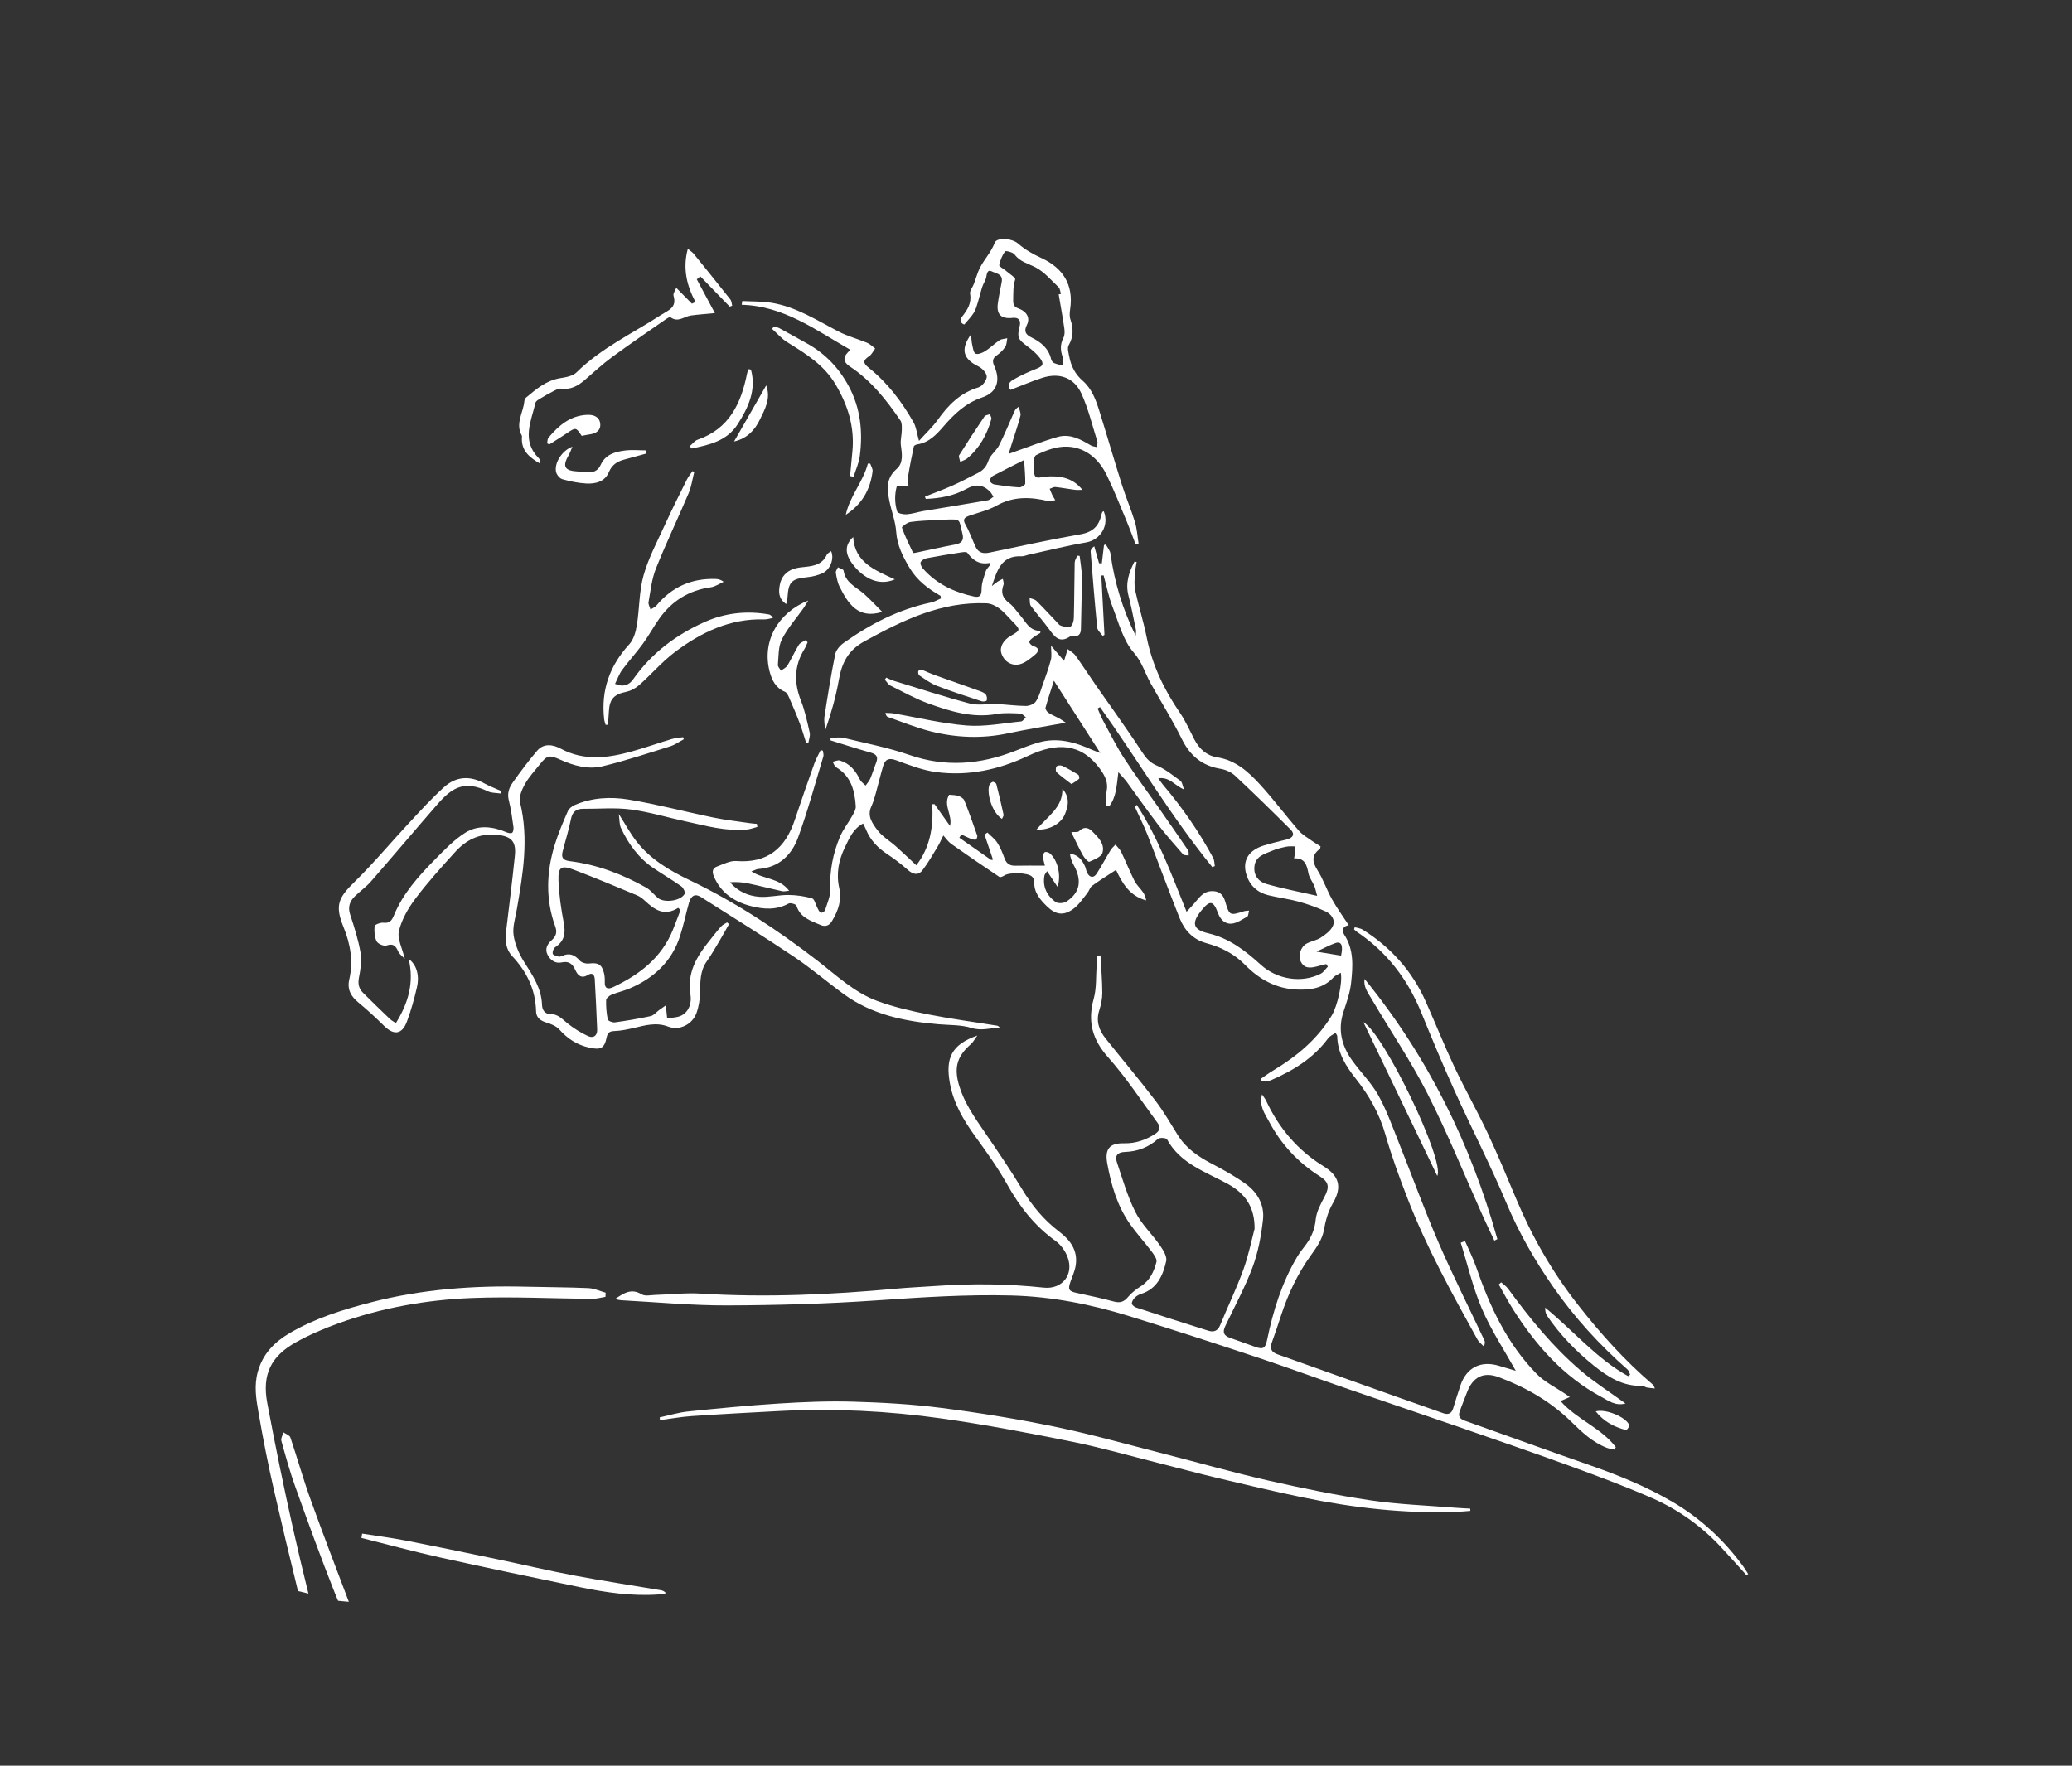 <?xml version="1.0" encoding="UTF-8"?> <svg xmlns="http://www.w3.org/2000/svg" id="Layer_1" data-name="Layer 1" version="1.1" viewBox="0 0 632.42 538.97"><rect x="0" y="0" width="632.42" height="538.97" fill="#333333" stroke="none"/><defs><style> .cls-1 { fill: #fff; stroke-width: 0px; } </style></defs><g id="QaH80b"><g><path class="cls-1" d="M106.47,488.95c-3.96-10.38-7.9-20.77-11.68-31.22-2.26-6.25-4.04-12.67-6.17-18.96-.23-.67-1.38-1.03-2.1-1.54-.24.86-.85,1.82-.65,2.56,1.31,4.72,2.6,9.45,4.26,14.05,3.9,10.87,7.82,21.75,12.09,32.48.31.77.62,1.53.95,2.29.07.02.13.03.2.05,1.03.09,2.07.19,3.1.29Z"></path><path class="cls-1" d="M83.69,455.19c2.35,10.18,4.75,20.34,7.26,30.48,1.06.26,2.13.51,3.19.77-1.63-6.59-3.22-13.2-4.7-19.82-2.85-12.74-5.47-25.53-7.87-38.36-1.62-8.65,1.09-14.27,8.77-18.54,4.12-2.29,8.52-4.18,12.96-5.78,13.17-4.74,26.89-7.18,40.81-7.72,12.2-.48,24.45.17,36.67.25,1.34,0,2.68-.39,4.02-.6.02-.43.03-.85.05-1.28-1.76-.48-3.5-1.31-5.28-1.39-6.32-.28-12.64-.27-18.96-.43-15.96-.4-31.77.74-47.29,4.75-8.62,2.23-17.12,4.85-24.85,9.38-4.6,2.7-8.2,6.23-9.76,11.74-1.23,4.34-.52,8.45.19,12.58,1.39,8.03,2.96,16.03,4.79,23.97Z"></path><path class="cls-1" d="M462.7,418.52c-3.64-6.53-7.59-12.49-10.36-18.95-2.78-6.48-4.37-13.47-6.49-20.24.44-.16.87-.32,1.31-.49,1.13,2.62,2.44,5.17,3.37,7.86,4.15,12.04,9.45,23.47,18.49,32.68,2.5,2.54,5.92,4.18,8.93,6.23.31.21.62.43,1.19.83-1,.43-1.72.75-2.84,1.23,5,5.66,12.44,8.2,16.88,14.08-.13.25-.27.5-.4.75-.79-.18-1.61-.28-2.36-.56-4.3-1.66-7.59-4.77-10.78-7.9-6.35-6.24-13.88-10.54-22.11-13.64-4.78-1.8-8.03-.08-9.81,4.72-.72,1.94-1.54,3.84-2.21,5.8-.51,1.46.12,2.23,1.61,2.76,12.76,4.51,25.47,9.17,38.25,13.62,8.71,3.04,17.21,6.51,25.19,11.19,8.55,5.02,15.64,11.64,21.48,19.61.56.76,1.03,1.58,1.54,2.37-.18.12-.35.23-.53.35-2.58-2.85-5.13-5.72-7.75-8.54-6.01-6.47-13.13-11.53-21.17-15.04-8.18-3.57-16.56-6.69-24.95-9.75-11.23-4.09-22.53-7.97-33.82-11.88-11.3-3.91-22.63-7.73-33.94-11.63-9.42-3.25-18.79-6.69-28.25-9.83-12.78-4.25-25.58-8.41-38.45-12.39-11.72-3.62-23.7-5.99-36.01-6.31-13.75-.36-27.43.55-41.14,1.5-15.18,1.05-30.42,1.48-45.64,1.53-10.8.04-21.6-1.01-32.4-1.58-.47-.03-.94-.18-1.81-.35,2.75-1.89,5-3.36,8.15-1.44,1.04.63,2.75.21,4.15.17,4.63-.13,9.29-.69,13.9-.4,19.99,1.24,39.9.31,59.81-1.53,3.89-.36,7.8-.51,11.7-.79,11.06-.79,22.1-.7,33.13.49,5.66.61,9.34-4,7.26-9.4-.7-1.83-2.05-3.72-3.63-4.85-6.37-4.56-10.97-10.46-14.77-17.25-2.83-5.05-6.24-9.81-9.64-14.51-3.66-5.05-6.79-10.29-7.88-16.52-1.28-7.38.35-11.62,8.41-14.42-.89,1.21-1.32,2.05-1.98,2.63-4.28,3.75-5.21,7.23-3.56,12.71,1.57,5.2,4.61,9.53,7.62,13.93,3.97,5.82,7.98,11.64,11.61,17.68,3.01,5,6.61,9.35,11.24,12.86,3.45,2.62,5.81,5.8,5.09,10.37-.26,1.69-1.01,3.32-1.59,4.95-.84,2.39-.5,2.93,1.87,3.43,3.82.81,7.64,1.64,11.42,2.65,1.89.5,3.09.05,4.32-1.45,1.07-1.3,2.5-2.36,3.93-3.28,2.74-1.75,3.95-4.49,4.7-7.37.23-.89-.78-2.26-1.49-3.21-2.14-2.84-4.57-5.48-6.61-8.39-3.9-5.56-5.74-11.96-6.93-18.54-.78-4.35.74-6.17,5.11-6.08,3.56.07,6.61-.98,9.55-2.88,1.56-1.01,1.57-2.17.72-3.33-4.95-6.76-9.58-13.83-15.13-20.07-4.84-5.45-6.28-10.92-4.37-17.85.91-3.29.64-6.91.9-10.38.07-.93.11-1.86.17-2.8.33,0,.67-.02,1-.03.2,3.8.53,7.6.55,11.41,0,1.8-.39,3.66-.94,5.39-1.05,3.31-.04,6.06,1.97,8.58,5.03,6.3,10.23,12.47,15.12,18.87,2.56,3.35,4.68,7.05,6.92,10.63,2.52,4.03,6.24,6.55,10.36,8.7,3.59,1.87,7.17,3.86,10.44,6.23,3.54,2.57,5.66,6.43,5.18,10.79-.54,4.91-1.46,9.91-3.17,14.52-2.3,6.18-5.5,12.03-8.34,18-.9,1.89-.51,2.93,1.46,3.62,2.58.91,5.15,1.85,7.73,2.76,2.35.83,3.04.41,3.56-2.09,1.84-8.92,4.51-17.54,9.2-25.43.76-1.28,1.72-2.44,2.61-3.64,1.72-2.31,2.75-4.74,3.04-7.74.23-2.36,1.5-4.69,2.65-6.86,1.56-2.95,1.46-4.51-1.36-6.3-6.7-4.23-11.91-9.85-15.57-16.8-1.19-2.26-3.07-4.57-2.1-8.23.63.99,1.01,1.44,1.25,1.96,3.9,8.35,9.65,15.14,17.49,19.96,4.56,2.8,5.89,6.12,2.91,11.24-1.52,2.61-2.27,5.36-2.8,8.39-.47,2.69-2.29,5.29-3.96,7.6-4.09,5.66-6.97,11.86-9.13,18.45-.9,2.75-1.81,5.5-2.8,8.22-.66,1.81-.02,2.89,1.67,3.5,3.91,1.4,7.83,2.79,11.74,4.18,8.53,3.04,17.06,6.09,25.59,9.12,4.46,1.59,8.91,3.17,13.38,4.72,1.37.48,2.46.17,2.95-1.38.74-2.37,1.45-4.75,2.25-7.1,1.86-5.5,6.26-7.71,11.83-5.99,1.64.51,3.3.99,5.12,1.53ZM382.93,375.08c.06-6.44-2.69-10.68-8.18-13.69-6.79-3.72-14.48-6.15-18.56-13.62-.24-.44-2.22-.59-2.72-.14-2.93,2.63-6.33,3.89-10.17,4.01-2.1.07-3.08,1.09-2.44,3,1.74,5.18,3.25,10.5,5.69,15.35,1.86,3.71,5.09,6.71,7.5,10.18.97,1.4,2.21,3.37,1.9,4.77-.97,4.35-2.74,8.45-7.61,10.01-.7.22-1.41.61-1.93,1.12-.48.47-.95,1.2-.95,1.82,0,.42.75,1.05,1.29,1.23,7.34,2.41,14.68,4.78,22.05,7.08,1.55.48,2.85.18,3.6-1.65,2.32-5.68,5.01-11.22,7.1-16.98,1.63-4.5,2.56-9.25,3.43-12.48Z"></path><path class="cls-1" d="M369.98,264.62c-12.57-15.42-22.68-32.62-34.23-48.78-.25.14-.49.29-.74.43.58,1.29,1.08,2.62,1.75,3.85,2.09,3.86,4.05,7.81,6.44,11.48,3.34,5.14,7.02,10.05,10.54,15.08,2.99,4.28,5.97,8.57,8.9,12.89.26.38.13,1.04.17,1.57-.58-.11-1.4,0-1.71-.35-2.62-2.99-5.26-5.98-7.68-9.13-3.27-4.26-6.33-8.68-9.51-13-.62-.84-1.37-1.59-2.56-2.96-.53,4.07-.59,7.63-2.83,10.45-.27-.01-.54-.02-.8-.03,0-1.54-.24-3.13.05-4.6.55-2.74-.54-4.78-2.07-6.88-5.73-7.83-13.11-8.1-21.97-3.89-8.91,4.22-18.12,6.18-27.81,4.95-4.22-.54-8.36-2.15-12.4-3.63-2.22-.82-3.36-.28-3.96,1.74-.83,2.78-1.49,5.62-2.27,8.41-.38,1.35-.77,2.73-1.36,4-1.34,2.89.38,5.16,1.82,7.11,1.47,1.99,3.81,3.33,5.7,5.02,1.98,1.77,3.9,3.61,6.23,5.78,4.09-5.24,5.33-11.65,4.83-18.64.24,0,.48-.02.72-.03,1.58,2.22,3.15,4.43,4.73,6.65.87-3.31-2.21-6.32-.25-9.52,1,.11,1.97.07,2.83.37.68.24,1.53.75,1.78,1.36,1.42,3.54,2.7,7.14,3.95,10.74.12.34-.2,1.18-.42,1.23-.51.1-1.11-.08-1.62-.28-.96-.38-1.88-.86-2.82-1.3-.2.34-.4.67-.6,1.01,3.24,2.26,6.47,4.52,9.71,6.79.19-.03.37-.06.56-.09l-2.58-7.65c.29-.21.59-.42.88-.63,1.01,1.01,2.22,1.89,2.99,3.07.94,1.44,1.61,3.08,2.19,4.71.59,1.66,1.59,2.38,3.35,2.34,2.88-.07,5.75-.02,9.02-.02-.2-.84-.5-1.71-.58-2.6-.04-.5.16-1.25.52-1.49.3-.21,1.12,0,1.49.29,2.35,1.87,3.66,6.66,2.42,10.28-1.18-1.78-2.11-3.17-3.19-4.79-.31.51-.73.91-.81,1.38-.59,3.39.75,6.1,3.4,8.02.72.52,2.47.41,3.29-.11,4.23-2.73,4.86-6.49,2.22-11.22-.57-1.02-.96-2.15-1.13-3.42,2.5.31,3.73,1.92,4.62,3.89.27.6.33,1.3.62,1.89.8,1.61,2.03,1.75,2.99.24,1.46-2.3,2.74-4.72,4.16-7.05.39-.65,1-1.16,1.51-1.74.6.74,1.36,1.41,1.76,2.25,1.4,2.9,2.58,5.91,4.03,8.79.62,1.24,1.73,2.23,2.54,3.38.52.74.9,1.59,1.05,2.61-5.13-1.33-7.4-5.46-9.2-9.3-2.6,1.7-5.01,3.18-7.29,4.84-.68.49-.91,1.55-1.48,2.25-1.34,1.64-2.54,3.52-4.2,4.75-3.09,2.3-5.49,1.84-8.18-.79-2.14-2.09-3.98-4.25-3.8-7.51.03-.5-.33-1.14-.71-1.51-1.26-1.23-6.9-1.36-8.44-.33-.43.28-1.21.64-1.49.45-4.94-3.3-9.85-6.65-14.7-10.08-.94-.67-1.62-1.71-2.42-2.58-.61,1.2-1.15,2.45-1.85,3.59-1.45,2.38-2.83,4.82-4.52,7.01-1.34,1.74-2.92,1.27-4.5-.12-1.95-1.72-4.04-3.33-6.21-4.76-2.93-1.93-5.25-4.31-6.56-7.61-.21-.52-.49-1.01-.85-1.76-3.08,1.62-4.22,4.53-5.53,7.21-1.94,3.96-2.75,8.1-1.74,12.55.82,3.61-.36,6.91-2.22,9.99-.85,1.41-1.98,1.88-3.58,1.19-2.97-1.28-6.13-2.21-7.27-5.85-.14-.46-1.84-.97-2.39-.67-3.72,2.04-7.57,1.78-11.42.8-5.11-1.3-9.22-3.96-11.39-9.06-.61-1.44-.46-2.52.98-3.05,1.92-.71,3.98-1.8,5.89-1.66,9.53.73,14.96-3.96,17.82-12.56,1.91-5.76,3.92-11.48,5.96-17.19.51-1.42,1.27-2.74,1.92-4.11.23.06.46.11.69.17.06.59.3,1.25.14,1.78-2.5,8.25-4.74,16.59-7.69,24.68-1.97,5.39-5.86,9.24-12.15,9.66-.53.03-1.03.35-2.12.74,3.79,2.44,8.54,1.94,11.52,5.9-.96.08-1.56.27-2.09.15-3.49-.77-6.96-1.67-10.46-2.4-1.78-.37-3.61-.48-5.5-.34,2.43,2.84,5.58,4.19,8.96,4.44,2.92.21,5.9-.58,8.86-.56,2.43.02,4.92.37,7.24,1.04.76.22,1.07,1.92,1.62,2.92.29.53.55,1.19,1.01,1.46.24.14,1.2-.37,1.32-.75.65-2.1,1.67-4.27,1.59-6.38-.21-5.6.81-10.91,2.94-15.99.95-2.27,2.55-4.26,3.76-6.42.51-.91,1.15-1.98,1.09-2.94-.3-4.78-1.42-9.21-5.99-11.92-.51-.3-.73-1.11-1.08-1.68.74-.14,1.57-.57,2.21-.38,3.01.87,4.8,3.09,6.13,5.82.35.72,1.14,1.22,1.73,1.82.48-.69,1.09-1.32,1.41-2.08.68-1.6,1.17-3.28,1.81-4.89.67-1.71.18-2.57-1.63-3.08-4.13-1.15-8.2-2.48-12.29-3.74,0-.26,0-.52,0-.78,1.36,0,2.78-.27,4.06.04,6.7,1.62,13.52,2.94,20.02,5.19,10.98,3.81,21.56,2.93,32.14-1.19,2.4-.93,4.8-1.91,7.27-2.61,5.76-1.64,11.15-.12,16.4,2.25.64.29,1.31.51,2.44.94-4.91-7.66-9.51-14.81-14.15-22.05-.93,2.93-1.83,5.55-2.56,8.22-.11.42.4,1.24.85,1.54,1.03.68,2.21,1.13,3.3,1.73.7.38,1.33.87,2.03,1.32-6.11,1.11-11.92,2.03-17.66,3.25-7.9,1.68-15.74,1.35-23.48-.58-4.48-1.12-8.79-2.9-13.17-4.41-.33-.12-.58-.48-.74-1.25.82.05,1.66.02,2.47.16,7.45,1.27,14.84,3.1,22.34,3.69,5.47.43,11.07-.7,16.6-1.24.52-.05.98-.83,1.46-1.27-.56-.4-1.11-1.12-1.69-1.14-2.41-.09-4.88-.28-7.23.14-7.3,1.31-14.07-.78-20.72-3.17-4.03-1.45-7.83-3.57-11.68-5.49-.7-.35-1.16-1.2-1.73-1.82l.43-.63c.74.32,1.45.72,2.21.95,7.75,2.37,15.46,4.89,23.3,6.96,2.57.68,5.46.05,8.2.17,2.98.13,5.95.56,8.93.58,1.04,0,2.48-.57,3.02-1.37.96-1.4,1.41-3.16,1.99-4.8.93-2.63,1.9-5.25,2.61-7.94.31-1.18.05-2.51.05-4.3,1.45,1.7,2.57,3.02,3.96,4.65.41-1.31.69-2.19,1.13-3.6.95.76,1.82,1.2,2.33,1.91,2.17,3.04,4.21,6.17,6.33,9.24,1.73,2.51,3.53,4.97,5.27,7.48,2.97,4.28,6,8.53,8.84,12.91,1.16,1.79,2.33,3.13,4.44,4.02,2.6,1.09,4.89,2.97,7.2,4.66.52.38.6,1.38,1.09,2.63-2.92-1.24-4.38-3.91-7.86-3.42.64.89,1,1.46,1.43,1.97,5.87,6.93,11.03,14.35,15.33,22.35.38.71.34,1.65.5,2.48-.27.11-.55.22-.82.33Z"></path><path class="cls-1" d="M287.07,181.88c-3.8-2.16-7.19-4.73-9.46-8.56-2.04-3.44-3.8-6.86-4.08-11.04-.21-3.13-1.43-6.19-2.06-9.31-.71-3.55-1.12-6.94,2.19-9.81,2.14-1.85,1.66-4.66,1.3-7.29-.2-1.47.27-3.03.29-4.55.01-.99.09-2.2-.41-2.94-4.27-6.27-8.96-12.21-15.37-16.46-2.46-1.63-2.13-3.19.1-5.13-10.71-6.12-20.41-13.42-33.18-13.75.06-.38.12-.76.17-1.15,2.95.16,5.94.07,8.84.53,7.56,1.2,13.9,5.34,20.53,8.78,2.77,1.44,5.86,2.24,8.76,3.45.89.37,1.62,1.14,2.43,1.73-.6.8-1.04,1.83-1.83,2.35-1.85,1.24-2.01,2.03-.12,3.54,5.74,4.59,10.07,10.34,13.67,16.66.81,1.42.97,3.2,1.66,5.65,2.21-2.46,4.2-4.3,5.74-6.46,3.21-4.51,6.89-8.22,12.42-9.87,1.13-.34,2.5-2.12,2.52-3.26.02-1.05-1.39-2.59-2.55-3.15-4.65-2.25-5.57-5.16-2.25-9.78.14,1.33.14,2.23.34,3.09.24,1,.4,2.51,1.04,2.8.73.33,2.09-.23,2.95-.77,1.53-.97,2.84-2.3,4.35-3.31.65-.43,1.59-.43,2.39-.63-.19.9-.16,1.94-.63,2.65-.67,1.01-1.62,1.93-2.63,2.62-1.37.93-1.27,1.96-.71,3.23,1.97,4.43.86,8.05-3.71,9.59-5.02,1.69-8.51,5.03-11.79,8.83-2.19,2.53-4.45,4.96-8.03,5.49-.38.06-.97.34-1.02.61-.64,3.01-1.26,6.03-1.74,9.06-.16,1.03.07,2.12.12,3.18h-3.6c-.63,2.26-.71,5.02.14,7.67.18.55,1.93.89,2.92.82,1.71-.13,3.39-.71,5.1-1,6.54-1.1,13.09-2.14,19.62-3.27.63-.11,1.17-.72,1.75-1.1-.39-.57-.7-1.22-1.18-1.68-2.18-2.08-4.36-2.23-7.14-.68-3.77,2.1-8.04,2.86-12.35,3.03-.08-.23-.17-.46-.25-.7,2.78-1.11,5.59-2.13,8.32-3.34,2.66-1.18,5.23-2.55,7.83-3.87,1.59-.81,2.61-1.92,3.23-3.8.56-1.7,2.38-2.95,3.23-4.61,1.69-3.32,3.08-6.78,4.6-10.19.23-.51.46-1.02,1.39-1.62.2.92.75,1.93.54,2.74-.79,3.02-1.83,5.98-2.77,8.96-.23.73-.45,1.46-.83,2.69,1.07-.39,1.58-.57,2.09-.75,4.29-1.5,8.53-3.19,12.9-4.43,3.72-1.06,6.97.73,10.09,2.58.5.3,1.15.35,1.73.51.11-.54.44-1.15.29-1.61-1.53-4.9-2.74-9.95-4.83-14.6-2.26-5.01-6.79-6.59-12.01-4.91-3.23,1.04-6.35,2.39-9.68,3.67-1.24-1.32-.28-2.47.82-3.1,2.21-1.27,4.55-2.36,6.92-3.28,2.17-.85,2.62-1.51,1.2-3.38-1.03-1.36-2.41-2.51-3.8-3.54-2.89-2.14-3.2-2.76-2.35-6.16.45-1.8-.34-2.72-2.15-2.52-3.51.39-4.99-1.03-4.51-4.48.3-2.18.78-4.34,1.18-6.52.45-2.45-1.84-2.57-3.1-3.22-1.21-.62-1.44.65-1.62,1.75-.17,1.02-.88,1.95-1.21,2.96-.5,1.53-.84,3.1-1.32,4.64-.35,1.14-.66,2.34-1.28,3.33-.75,1.22-1.81,2.25-2.9,3.57-1-.36-1.64-1.16-.66-2.41,1.63-2.07,2.94-4.09,2.43-6.98-.16-.9.77-1.97,1.15-2.98.46-1.22.82-2.48,1.29-3.69,1.23-3.23,3.87-5.61,5.11-8.94.6-1.62,5.24-1.36,7.1.29,2.2,1.94,4.64,3.26,7.28,4.49,6.44,3.02,9.69,8.07,8.63,15.43-.15,1.05-.27,2.24.06,3.21.93,2.75.99,5.26-.52,7.91-.5.88-.02,2.39.2,3.58.53,2.8,1.81,5.29,4,7.19,2.93,2.55,4.13,5.99,5.22,9.48,2.33,7.45,4.49,14.94,6.84,22.38,1.2,3.8,2.79,7.48,3.95,11.29.65,2.13.77,4.41,1.12,6.62-.3.07-.61.15-.91.22-.83-2.17-1.61-4.36-2.51-6.51-2.05-4.89-3.98-9.85-6.3-14.62-2.39-4.92-6.42-8.41-11.94-8.68-3.2-.15-6.69,1.11-9.61,2.59-.94.48-.84,3.76-.56,5.66.28,1.91,2.08.99,3.33.9,4.25-.32,8.26.13,11.36,4.04-.78,0-1.56.08-2.33-.02-1.97-.25-3.92-.64-5.89-.84-.56-.06-1.18.35-1.77.54.26.63.49,1.27.79,1.88.27.55.61,1.05.91,1.58-.66.12-1.37.47-1.96.33-5.48-1.35-10.77-1.57-15.97,1.35-2.5,1.4-5.42,2.08-8.17,3.03-1.47.51-2.34.98-1.27,2.82,1.23,2.12,2.02,4.5,3.07,6.74.84,1.8,2.33,2.13,4.16,1.75,9.28-1.92,18.53-3.98,27.87-5.6,3.82-.66,5.66-2.62,6.4-6.12.05-.24.14-.48.27-.69.07-.12.26-.16.4-.23,1.76,4.33-1,8.78-5.4,9.53-5.89,1-11.7,2.48-17.55,3.75-.73.16-1.47.52-2.19.48-6.21-.31-7.46,4.51-9.01,9.09.6-.47,1.18-.97,1.81-1.39.48-.32,1.03-.54,1.54-.81.08.61.39,1.31.2,1.82-.89,2.37-.28,4.06,1.77,5.59,1.3.97,2.21,2.46,3.31,3.7,1.74,1.97,2.76,4.78,6.21,4.77-.02.21-.05.43-.07.64-.71.44-1.46.84-2.12,1.34-.49.38-1.19.89-1.22,1.37-.02.42.69,1.13,1.21,1.28,2.02.59,1.68,1.7.52,2.65-1.42,1.16-2.97,2.5-4.66,2.91-2.64.64-4.89-1.03-5.61-3.41-.56-1.86.59-3.97,2.88-5.27,3.02-1.73,3.04-1.82.58-4.34-1.34-1.37-2.57-2.88-4.09-4.02-1.09-.81-2.54-1.52-3.86-1.57-13.8-.59-25.56,5.17-37.27,11.59-5.05,2.77-6.91,6.57-7.82,11.74-.92,5.21-2.38,10.32-4.19,15.53-.08-1.46-.42-2.95-.2-4.36.97-6.33,1.99-12.65,3.26-18.93.26-1.3,1.45-2.68,2.6-3.49,8.13-5.76,16.85-10.29,26.71-12.34,1.04-.22,1.99-.82,2.98-1.24-.05-.27-.09-.54-.14-.8ZM323.12,89.86c.24-.05.47-.09.71-.14-.23-.7-.26-1.6-.73-2.05-2.26-2.15-4.37-4.68-7.05-6.07-2.24-1.17-4.7-1.65-6.36-3.9-.53-.71-2.73-1.24-2.93-.96-.88,1.21-1.48,2.72-1.78,4.21-.08.39,1.28,1.05,1.95,1.63,1.05.91,3.1,2.2,2.93,2.72-.69,2.09-.55,4.05-.61,6.16-.06,1.81.38,2.24,1.8,2.78,2.4.91,3.41,2.89,2.4,4.89-1.01,1.99-.45,2.98,1.43,3.91,2.82,1.39,5.2,3.29,5.95,6.62.1.44.49.98.88,1.15.82.37,1.74.54,2.62.78.04-.83.33-1.75.06-2.47-.75-2.07-.87-3.97.19-6,.41-.79.41-1.9.28-2.83-.5-3.49-1.14-6.96-1.73-10.44ZM302.08,172.63c-.02-.26-.03-.52-.05-.79-3.17.61-5.14-.88-6.79-3.12-.26-.35-1.38-.18-2.08-.07-3.43.53-6.86,1.08-10.27,1.74-.71.14-1.59.63-1.88,1.22-.22.43.23,1.42.66,1.91,4.16,4.73,9.57,7.27,15.62,8.57,1.94.42,2.31-.51,2.32-2.38,0-1.77.71-3.57,1.25-5.31.2-.66.8-1.19,1.21-1.78ZM285.79,158.76s0-.02,0-.03c-2.64.18-5.31.22-7.92.61-.97.15-2.68,1.45-2.59,1.7.95,2.64,2.18,5.17,3.4,7.7.06.13.75,0,1.12-.08,3.87-.81,7.73-1.7,11.63-2.42,2.08-.38,2.88-1.28,2.31-3.41-1.18-4.4-.11-4.41-5.47-4.2-.83.03-1.66.08-2.48.11ZM312.58,140.42c-3.53,1.78-6.56,3.26-9.52,4.84-.47.25-.99,1.04-.93,1.5.06.44.82,1.03,1.34,1.11,2.53.4,5.08.75,7.63.9.61.04,1.82-.73,1.83-1.15.05-2.26-.19-4.52-.35-7.2Z"></path><path class="cls-1" d="M231.19,252.41c-1.07.28-2.12.7-3.2.8-6.42.63-12.55-1.14-18.72-2.48-5.6-1.21-11.13-2.9-16.79-3.64-4.76-.62-9.66-.17-14.49-.2-2.13-.01-3.28.9-3.72,3.14-.66,3.34-1.71,6.59-2.54,9.89-.45,1.76,0,2.67,2.12,2.94,8.36,1.04,16.11,3.97,23.41,8.1,1.34.76,2.33,2.12,3.53,3.13,1.93,1.62,7,.94,8.18-1.24.25-.47-.38-1.85-.99-2.28-2.77-1.96-5.71-3.69-8.53-5.58-4.55-3.06-7.63-7.37-9.92-12.24-.51-1.09-.41-2.47-.66-4.27,2.03,3.18,3.49,5.9,5.36,8.31,4.23,5.46,10.06,8.91,16.16,11.83,13.99,6.7,26.85,15.15,39.09,24.61,5.84,4.52,11.3,9.75,18.34,12.34,5.03,1.85,10.34,3.06,15.62,4.1,6.92,1.37,13.93,2.29,20.89,3.42.29.05.56.25.82.63-2.86.02-5.52,1.04-8.59.07-3.18-1-6.73-.85-10.12-1.14-10.33-.88-20.3-2.92-28.89-9.18-5.17-3.77-10.04-7.97-15.35-11.52-9.29-6.23-18.8-12.13-28.24-18.12-1.76-1.12-3.03-.5-3.67,1.74-.95,3.36-1.64,6.79-2.71,10.11-2.5,7.8-7.97,12.86-15.34,16.02-1.82.78-3.79,1.2-5.62,1.96-.68.28-1.6,1.06-1.62,1.64-.06,1.96.11,3.96.5,5.88.09.45,1.44.99,2.13.9,3.68-.51,7.35-1.12,10.98-1.92.94-.21,1.7-1.2,2.55-1.82.71-.52,1.43-1.01,2.06-1.45.17,1.6.29,2.79.41,3.98,1.49-.28,3.15-.23,4.42-.92,2.4-1.3,3.07-3.96,2.69-6.31-1.1-6.71,1.94-11.75,5.86-16.57,1.15-1.42,2.25-2.89,3.47-4.25.48-.54,1.22-.84,1.85-1.25.2.17.4.34.59.51-.99,1.75-1.94,3.51-2.97,5.23-1.23,2.07-2.43,4.17-3.82,6.14-2.08,2.93-1.97,6.21-2.05,9.56-.05,2.11-.39,4.32-1.12,6.29-1.26,3.4-5.17,5.39-8.58,4.08-3.67-1.41-6.98-.41-10.45.39-1.94.44-3.91.88-5.89.95-1.54.05-2.17.45-2.49,2.01-.68,3.35-1.87,3.78-5.16,3.08-3.77-.8-6.68-2.67-9.22-5.51-.96-1.08-2.57-1.75-4.02-2.18-1.84-.55-3.08-1.54-3.12-3.39-.16-6.65-2.83-12.12-7.32-16.91-1.92-2.05-2.17-4.75-1.83-7.53.94-7.67,1.87-15.34,2.67-23.03.48-4.54-1.14-6.08-5.81-6.46-5.1-.42-9.12,1.65-12.38,5.24-4.18,4.6-8.37,9.24-12.11,14.2-2.22,2.94-4.21,6.38-5.07,9.9-.58,2.36,1.01,5.25,1.78,8.57-.85-.93-1.64-1.48-1.98-2.23-.74-1.62-1.43-2.63-3.58-1.87-.81.29-2.66-.5-3.04-1.28-.66-1.35-.76-3.1-.62-4.64.04-.45,1.76-1.12,2.64-1.03,1.87.2,2.55-.52,3.24-2.19,2.76-6.74,7.57-12.07,12.6-17.16,2.89-2.92,5.8-6.01,9.25-8.15,3.83-2.38,8.27-1.93,12.46-.13.55.24,1.44.45,1.79.18.38-.29.48-1.19.4-1.78-.39-2.72-.72-5.46-1.41-8.11-.56-2.17.1-3.93,1.24-5.52,2.37-3.31,4.79-6.6,7.44-9.68,2.04-2.37,4.92-1.8,7.17-.59,7.22,3.87,14.51,2.84,21.85.8,3.99-1.11,7.91-2.51,11.88-3.7,1.16-.35,2.39-.41,3.6-.61.08.21.15.42.23.63-1.36.73-2.65,1.69-4.09,2.14-6.88,2.15-13.74,4.43-20.75,6.12-4.37,1.05-8.77-.18-12.87-2.02-3.35-1.51-3.99-1.4-6.31,1.52-1.55,1.95-3.3,3.81-4.49,5.97-.91,1.65-1.88,3.91-1.47,5.56,2.72,11.03.89,21.83-.99,32.67-.45,2.62-1.35,5.35-.98,7.87.41,2.81,1.66,5.69,3.2,8.12,2.6,4.1,5.3,8.03,5.47,13.1.06,1.61.86,2.83,2.55,2.83,2.37,0,3.66,1.59,5.29,2.89,1.91,1.52,4.03,2.84,6.24,3.86,1.56.72,2.83-.1,2.76-2.02-.2-5.14-.45-10.29-.74-15.43-.07-1.18-.74-2.07-1.97-1.29-2.05,1.3-3.19.26-3.94-1.41-.86-1.92-1.97-2.85-4.2-2.36-1.95.43-3.45-.71-4.29-2.33-.89-1.71-.11-3.27,1.25-4.45,1.36-1.19,1.73-2.44,1.09-4.2-3.01-8.3-2.7-16.68-.13-25,1.08-3.47,2.52-6.84,3.97-10.18.34-.79,1.27-1.52,2.1-1.88,5.29-2.29,10.96-2.57,16.44-1.67,8.66,1.42,17.19,3.7,25.8,5.47,3.73.77,7.53,1.19,11.31,1.75.68.1,1.37.14,2.05.2.05.31.1.62.15.92ZM207.71,277.8c-.24-.23-.48-.45-.72-.68-4.21,2.68-7.21.59-10.1-2.12-.72-.67-1.54-1.32-2.43-1.69-6.43-2.67-12.84-5.39-19.35-7.84-3.79-1.43-4.79-.8-4.65,3.25.15,4.37.81,8.75,1.63,13.06.59,3.14.16,5.54-2.64,7.36-.51.33-.86,1.38-.74,1.99.08.4,1.12.69,1.77.87.35.1.83-.09,1.2-.25,2.18-.97,3.75-.26,5.27,1.46.59.66,1.95,1.02,2.88.9,2.71-.33,3.87.25,4.53,2.94.22.87.26,1.81.23,2.7-.09,2.1,1.06,2.29,2.54,1.58,8.03-3.8,14.8-8.95,18.26-17.52.81-1.99,1.55-4.02,2.32-6.02Z"></path><path class="cls-1" d="M346.97,245.7c6.48,9.95,10.54,21.08,15.2,32.62,1.02-1.11,1.72-1.83,2.37-2.59,1.45-1.69,2.69-3.62,5.3-3.71,2.18-.07,3.45.97,4.05,2.95,1.38,4.59,1.36,4.59,5.97,3.14.3-.09.64-.07,1.39-.15-.22.78-.21,1.63-.56,1.83-1.53.86-3.13,2.01-4.78,2.15-1.95.16-3.37-1.11-4.16-3.24-1.44-3.9-2.5-3.97-5.12-.7-3.01,3.75-2.57,5.78,2.12,6.88,6.46,1.51,11.35,5.32,16.06,9.6,4.99,4.55,12.55,5.71,18.31,2.74.87-.45,1.46-1.43,2.18-2.17-.17-.26-.34-.52-.51-.77-.98.25-1.96.5-2.94.75-1.97.49-3.82.67-4.88-1.63-.78-1.7,0-4.37,1.82-5.36,1.37-.75,3.05-.98,4.33-1.82,1.42-.93,3.01-2.08,3.68-3.53.89-1.9-.47-3.68-2.2-4.48-2.62-1.21-5.37-2.2-8.16-2.97-3.04-.83-6.2-1.22-9.27-1.96-3.31-.79-5.64-2.89-6.69-6.12-1.42-4.36.53-7.61,5.31-9.08,2.3-.71,4.66-1.24,6.99-1.84,1.92-.49,2.49-1.66,1.18-2.97-5.58-5.56-11.21-11.08-16.97-16.47-1.15-1.07-2.86-1.86-4.43-2.11-5.66-.93-9.33-4-11.86-9.13-2.86-5.8-6.32-11.3-9.48-16.95-1.74-3.11-2.58-6.45-5.19-9.43-3.22-3.68-4.58-9.08-6.43-13.86-1.21-3.11-1.86-6.44-2.76-9.68-.23.01-.47.02-.7.03.32,6.03.64,12.06.96,18.1-.18.11-.36.23-.54.34-.58-.85-1.59-1.66-1.68-2.56-.76-7.68-1.36-15.38-1.99-23.07-.03-.31.09-.66.23-.95.09-.19.34-.32.87-.78.53,1.87,1,3.52,1.46,5.17.28.02.57.03.85.05.22-1.86.44-3.72.66-5.58.18-.07.37-.14.55-.21.5.95,1.3,1.86,1.44,2.86,1.19,8.69,3.71,16.97,7.68,25.02.03-.64.19-1.3.06-1.9-.71-3.48-1.39-6.96-2.27-10.4-.97-3.8.18-7.09,1.84-10.32.22.03.44.06.66.09-.19,1.23-.48,2.46-.54,3.69-.08,1.69-.25,3.44.11,5.06,1.05,4.78,2.54,9.47,3.5,14.26,1.69,8.47,5.31,16.01,10.17,23.08,1.73,2.52,2.96,5.38,4.38,8.1,1.51,2.9,3.75,4.95,7.01,5.46,5.57.87,9.47,4.41,13,8.26,4.14,4.52,7.82,9.46,11.84,14.1,1.11,1.28,2.69,2.16,4.09,3.17.85.61,1.77,1.13,2.57,1.64-.1.44-.08.68-.17.75-2.61,1.92-2.42,3.91-.76,6.53,1.77,2.78,2.82,6.02,4.45,8.91,1.53,2.73,3.39,5.27,5.1,7.89-1.58.23-2.39,1.32-1.38,2.88,3.01,4.61,2.63,9.71,2.09,14.72-.32,3.01-1.39,5.97-2.34,8.88-1.75,5.35-.57,10.19,2.53,14.6,2.58,3.67,5.9,6.88,8.08,10.75,2.54,4.53,4.29,9.52,6.23,14.36,4.1,10.25,7.85,20.65,12.23,30.77,4.35,10.06,9.31,19.85,13.97,29.78.22.46.17,1.04-.19,1.82-.65-.69-1.48-1.27-1.93-2.08-7.8-14.1-15.61-28.21-21.43-43.28-2.46-6.35-4.81-12.77-6.68-19.31-1.83-6.39-4.98-11.95-9.04-17.06-3.05-3.85-5.56-7.86-5.66-12.97,0-.22-.2-.43-.5-1.03-.82.58-1.76.97-2.27,1.67-4.49,6.11-10.69,9.88-17.49,12.81-.81.35-1.84.21-2.76.3l-.31-.74c1.23-.83,2.41-1.71,3.68-2.47,7.23-4.32,13.57-9.57,17.99-16.88,1.66-2.75,3.35-9.92,2.74-13.02-.82.5-1.67.8-2.2,1.38-3.04,3.34-6.95,3.91-11.16,3.75-6.37-.24-11.55-3.14-15.83-7.52-3.35-3.42-7.34-5.42-11.79-6.63-4.18-1.14-6.73-3.95-8.23-7.71-3.35-8.39-6.45-16.88-9.75-25.29-1.17-2.98-2.63-5.85-3.95-8.77.22-.14.44-.29.67-.43ZM402.02,273.45c-.41-1.47-.55-2.3-.88-3.06-.55-1.29-1.52-2.48-1.78-3.82-.48-2.55-1.1-4.73-4.37-4.54.1-.7.18-1.01.19-1.33.03-.78.03-1.56.04-2.34-.88.02-1.79-.08-2.63.1-1.45.3-2.92.65-4.27,1.23-2.31.99-5.09,1.58-5.44,4.79-.29,2.75,1.27,4.67,3.6,5.34,4.89,1.41,9.92,2.36,15.54,3.64ZM409.32,291.71c.71-3.09.1-4.47-1.72-3.84-1.8.62-3.49,1.57-5.77,2.61,2.82.46,5.06.83,7.5,1.23Z"></path><path class="cls-1" d="M201.36,432.65c2.9-.62,5.76-1.5,8.69-1.8,9.18-.94,18.37-1.84,27.58-2.42,7.55-.47,15.13-.79,22.68-.57,8.97.26,17.98.75,26.87,1.89,11.63,1.49,23.23,3.37,34.71,5.74,11.22,2.32,22.28,5.46,33.4,8.29,10.55,2.69,21.02,5.69,31.63,8.11,10.37,2.36,20.82,4.51,31.34,6.08,8.61,1.28,17.38,1.57,26.07,2.28,1.47.12,2.94.18,4.42.26.01.23.02.46.03.69-1.41.1-2.81.25-4.22.3-15.89.58-31.56-1.24-47.09-4.45-8.54-1.77-17.04-3.79-25.53-5.81-6.07-1.44-12.09-3.08-18.14-4.6-8.87-2.23-17.68-4.76-26.63-6.57-13.2-2.67-26.45-5.2-39.78-7.08-16.41-2.31-32.97-3.14-49.56-2.27-8.89.46-17.78.94-26.66,1.54-3.26.22-6.49.82-9.74,1.24l-.08-.86Z"></path><path class="cls-1" d="M505.09,423.83c-1.02-.12-1.76-.16-2.48-.3-.47-.1-.92-.53-1.37-.51-5.9.21-10.48-2.72-14.81-6.2-5.46-4.4-10.3-9.39-14.25-15.21-.44-.65-.56-1.53-.56-2.45,8.55,6.95,15.61,15.54,25.3,20.9.21-.15.42-.3.63-.45-.25-.52-.36-1.19-.76-1.54-8.65-7.6-16.37-16.05-22.92-25.52-5.53-8-10.32-16.38-14.12-25.42-4.85-11.54-10.6-22.71-15.76-34.12-3.59-7.93-6.94-15.98-10.24-24.05-4.14-10.11-10.48-18.39-19.58-24.51-.32-.22-.59-.51-.88-.77l.2-.64c.81.23,1.73.29,2.42.72,8.59,5.39,15.1,12.63,19.24,21.92,2.97,6.68,5.69,13.47,8.8,20.08,3.19,6.75,6.89,13.26,10.06,20.01,3.11,6.61,5.91,13.36,8.73,20.1,4.87,11.64,11.09,22.48,18.88,32.41,6.93,8.85,14.41,17.18,22.99,24.48.16.14.2.41.49,1.07Z"></path><path class="cls-1" d="M211.91,144.04c-.56,2.18-.86,4.47-1.73,6.52-3.26,7.72-6.9,15.28-10,23.06-1.27,3.18-1.61,6.75-2.23,10.17-.13.69.38,1.5.6,2.26.63-.41,1.4-.7,1.85-1.26,4.69-5.62,10.68-8.29,17.98-8.06.79.03,1.57.17,2.5.86-1.3.58-2.56,1.49-3.92,1.68-6.65.91-11.85,4.13-15.7,9.53-1.77,2.49-3.22,5.2-5.02,7.67-2,2.75-4.31,5.27-6.33,8-.91,1.23-1.42,2.74-2.19,4.27,2.44,1.07,4.23.45,5.49-1.33,5.61-7.98,13.05-13.61,21.89-17.55,6.27-2.79,12.77-3.48,19.5-2.32.45.08.86.35,1.33,1.08-.88.16-1.77.48-2.65.45-10.44-.31-19.28,3.93-27.31,9.99-3.88,2.93-7.11,6.71-10.76,9.97-1.11.99-2.58,1.83-4.01,2.13-3.74.76-5.16,2.18-5.35,6-.07,1.36-.2,2.71-.3,4.07-.23.01-.47.02-.7.03-.15-.58-.39-1.14-.45-1.73-1-8.81,1.67-16.31,7.66-22.85,1.32-1.44,1.98-3.77,2.31-5.79.83-5.07.68-10.37,2.06-15.26,1.52-5.38,4.24-10.44,6.58-15.57,2.1-4.59,4.37-9.11,6.62-13.63.46-.93,1.15-1.74,1.73-2.61l.55.22Z"></path><path class="cls-1" d="M152.77,242.21c-1.3-.2-2.73-.11-3.87-.66-7.05-3.4-10.81-1.28-15.3,3.86-6.83,7.82-13.5,15.78-20.33,23.6-1.46,1.68-3.34,3-4.94,4.56-1.59,1.55-2.22,3.29-1.45,5.62,1.27,3.84,2.51,7.74,3.18,11.71.41,2.45-.04,5.13-.52,7.63-.36,1.88.04,3.3,1.28,4.54,2.69,2.69,5.43,5.34,8.18,7.97.46.45,1.07.75,1.83,1.27,3.78-6.09,5.64-12.39,3.9-19.61,2.34,1.7,3.38,4.9,2.54,8.61-.8,3.55-1.8,7.09-3.06,10.5-1.47,3.97-3.98,4.3-6.97,1.35-2.53-2.49-5.14-4.92-7.88-7.17-2.28-1.87-3.44-4.02-2.77-6.95,1.28-5.57.39-10.82-1.75-16.07-2.68-6.59-1.6-8.92,3.41-13.81,5.8-5.68,11.01-11.96,16.56-17.91,3.49-3.75,6.95-7.57,10.75-10.99,3.63-3.27,7.88-3.55,12.25-1.14,1.62.89,3.38,1.55,5.07,2.31-.03.26-.06.53-.08.79Z"></path><path class="cls-1" d="M212.67,85.25c1.84,3.44,3.69,6.87,5.53,10.32-2.62.26-4.97.42-7.3.73-2.07.28-3.97,2.28-6.26.53-.19-.15-.91.27-1.3.54-5.51,3.84-11.07,7.62-16.48,11.59-2.94,2.16-5.63,4.66-8.39,7.05-2.09,1.8-4.3,3.04-7.24,2.62-.78-.11-1.7.47-2.49.87-1.32.66-2.6,1.4-3.85,2.17-.55.33-1.32.75-1.44,1.26-1.35,5.73-4.36,11.59,1.01,16.95.38.38.5,1.01.46,1.69-3.08-1.81-5.81-3.81-5.63-7.88.01-.25.08-.55-.03-.74-2.05-3.66.46-6.98.78-10.46.04-.39.22-.87.51-1.11,3.13-2.62,6.21-5.27,10.5-5.95,1.71-.27,3.79-.64,4.92-1.76,7.5-7.41,17-11.84,25.68-17.46,2.41-1.56,5-2.26,3.93-5.94-.2-.68.54-1.63.83-2.41,1.7,1.72,3.24,3.28,4.78,4.84.36-.17.72-.33,1.08-.5-2.68-5.09-3.94-10.32-2.33-16.25.75.63,1.37,1.01,1.81,1.54,3.75,4.62,7.49,9.26,11.18,13.94.38.48.38,1.26.55,1.89-.25.09-.51.19-.76.28-2.99-3.08-5.98-6.16-8.97-9.24l-1.08.91Z"></path><path class="cls-1" d="M110.52,468.13c4.38.69,8.79,1.25,13.15,2.1,9.38,1.82,18.73,3.77,28.08,5.72,7.81,1.63,15.57,3.48,23.4,4.96,8.81,1.66,17.68,3.01,26.52,4.5.53.09,1.05.26,1.63.93-.74.13-1.48.31-2.22.37-8.21.58-16.27-.61-24.26-2.26-14.16-2.93-28.31-5.88-42.42-9.02-8.07-1.79-16.06-3.97-24.09-5.98.07-.44.15-.88.22-1.32Z"></path><path class="cls-1" d="M416.51,298.84c19.29,23.68,32.38,50.32,40.52,79.4-.31.15-.62.31-.92.46-1.2-2.56-2.44-5.1-3.59-7.67-5.57-12.41-10.66-25.06-16.81-37.17-5.05-9.95-11.38-19.24-17.04-28.88-1.1-1.87-2.6-3.78-2.16-6.13Z"></path><path class="cls-1" d="M246.5,196.05c-.32.7-.58,1.43-.98,2.08-3.12,5.07-3.22,10.24-1.06,15.73,1.23,3.13,1.94,6.49,2.68,9.79.22.99-.26,2.14-.42,3.21-.21,0-.43-.01-.64-.02-.66-2.05-1.25-4.13-2.01-6.14-1-2.64-2.11-5.23-3.24-7.82-.29-.65-.71-1.5-1.28-1.73-2.79-1.14-3.96-3.55-4.63-6.11-2.44-9.28,2.51-18,11.78-21.74-.48.79-.93,1.6-1.46,2.36-2.24,3.17-4.9,6.12-6.61,9.54-1.12,2.23-.95,5.13-1.2,7.75-.05.56.61,1.19.94,1.79.67-.53,1.56-.92,1.98-1.6,1.24-2.05,2.21-4.26,3.46-6.29.4-.65,1.36-.97,2.06-1.44.21.21.42.42.63.63Z"></path><path class="cls-1" d="M259.46,145.31c.23-2.5.46-4.99.71-7.49.73-7.5-1.4-14.21-5.22-20.6-3.54-5.91-9.08-9.3-14.68-12.77-1.72-1.06-3.08-2.69-4.61-4.05.19-.25.38-.5.56-.76.57.18,1.19.29,1.71.57,2.84,1.54,5.66,3.11,8.47,4.68,5.51,3.08,9.67,7.46,12.66,13.02,3.62,6.72,4.32,13.92,3.37,21.32-.28,2.14-1.25,4.2-1.9,6.29-.35-.07-.71-.13-1.06-.2Z"></path><path class="cls-1" d="M496.11,428.42c-3.07.84-5.29-.91-7.34-2.01-11.64-6.26-20.08-15.85-27.04-26.87-1.53-2.42-2.85-4.96-4.27-7.45.24-.22.48-.43.73-.65.71.64,1.55,1.18,2.1,1.93,6.62,9.07,13.68,17.77,22.25,25.07,4.13,3.52,8.76,6.46,13.58,9.97Z"></path><path class="cls-1" d="M416.14,312.01c6.23,3.49,25,42.45,22.54,46.93-7.63-15.89-15.09-31.41-22.54-46.93Z"></path><path class="cls-1" d="M329.54,169.72c.24,2.17.67,4.34.67,6.5,0,5.23-.21,10.45-.28,15.68-.02,1.7-.74,2.45-2.43,2.33-.33-.02-.73-.05-.98.11-3.2,2.13-4.7-.08-6.35-2.33-1.76-2.41-3.77-4.64-5.52-7.05-.43-.59-.28-1.6-.4-2.41.7.27,1.58.37,2.07.85,2.12,2.09,4.13,4.3,6.19,6.45.4.42.79.99,1.3,1.14.94.28,2.22.73,2.87.33.68-.43,1.06-1.77,1.08-2.73.15-5.62.14-11.24.26-16.86.02-.7.51-1.4.78-2.1.25.02.5.05.75.07Z"></path><path class="cls-1" d="M197.28,138.44c-2.3.63-4.59,1.27-6.89,1.89-2.1.57-3.63,1.61-4.55,3.79-1.23,2.93-4.05,3.62-6.87,3.47-2.47-.13-4.95-.65-7.34-1.32-.81-.23-1.72-1.36-1.91-2.23-.57-2.63,1.72-6.46,4.99-7.7-.37.86-.66,1.76-1.13,2.57-1.99,3.45-1.29,4.79,2.66,5,.91.05,1.83.11,2.73.23,1.96.26,3.54-.39,4.34-2.18,1.44-3.19,4.3-4.02,7.29-4.42,2.2-.3,4.47-.06,6.7-.06,0,.32-.02.64-.03.96Z"></path><path class="cls-1" d="M229.21,112.85c1.71,6.24-.84,11.61-4.06,16.65-3.25,5.1-8.69,6.32-14.08,7.41-.18-.24-.36-.48-.54-.72.8-.67,1.49-1.66,2.4-1.97,9.66-3.33,13.28-11.09,15.1-20.24.09-.45.33-.87.5-1.31.22.06.45.12.67.17Z"></path><path class="cls-1" d="M269.27,186.78c-7.36,2.31-10.43-2.56-12.99-7.65-.66-1.3-.92-2.83-1.17-4.28-.09-.51.41-1.12.65-1.68.6.33,1.66.59,1.72,1,.56,3.72,3.78,4.98,6.16,7.05,1.86,1.62,3.52,3.46,5.64,5.56Z"></path><path class="cls-1" d="M239.97,184.39c-2.48-1.68-2.31-3.84-1.96-5.83.43-2.44,1.96-4.21,4.4-4.96,1.1-.34,2.28-.46,3.44-.57,2.74-.27,5.25-.87,6.53-3.73.2-.45.84-.7,1.3-1.06,1.04,2.41-.33,5.79-2.82,6.82-1.36.56-2.85.97-4.31,1.11-4.95.5-5.88,1.37-6.19,6.21-.04.54-.2,1.08-.39,2.02Z"></path><path class="cls-1" d="M167,135.33c.12-.58.06-1.32.4-1.72,3.12-3.72,6.66-6.78,11.85-6.98,1.92-.07,3.68.57,3.94,2.62.27,2.09-1.22,3.09-3.22,3.35-.82.11-1.63.3-2.42.45-1.77-2.66-1.81-2.65-4.53-.81-1.77,1.19-3.59,2.3-5.39,3.44-.21-.12-.42-.23-.64-.35Z"></path><path class="cls-1" d="M281.23,204.38c1.4.58,2.67,1.18,3.99,1.66,4.68,1.68,9.38,3.31,14.05,4.99.6.22,1.3.53,1.65,1.02.32.44.4,1.23.25,1.76-.07.23-1.07.42-1.53.26-4.61-1.52-9.24-3-13.76-4.75-1.89-.73-3.57-2.02-5.29-3.15-.29-.19-.39-.87-.32-1.29.04-.22.63-.34.96-.5Z"></path><path class="cls-1" d="M326.97,254.02c1.22-.11,2.01.06,2.32-.25,1.4-1.4,2.73-1.34,4.06-.02,1.84,1.83,3.94,3.86,3.15,6.57-.36,1.23-2.51,2.08-4.01,2.74-.32.14-1.52-1.17-1.98-2-1.22-2.18-2.25-4.46-3.53-7.04Z"></path><path class="cls-1" d="M273.13,176.85c-5.57,2.43-10.41-1.22-13.06-4.88-2.27-3.14-2.16-5.73.34-8.04.47,7.72,6.52,10.08,12.72,12.92Z"></path><path class="cls-1" d="M224.05,134.77c3.38-5.9,6.52-11.39,9.81-17.12,1.51,3.98-.4,7.29-1.97,10.51-1.53,3.13-3.81,5.67-7.84,6.61Z"></path><path class="cls-1" d="M293.07,140.98c-.15-.84-.55-1.63-.31-2.02,2.5-3.99,5.08-7.94,7.72-11.84.28-.41,1.08-.46,1.64-.68.17.49.58,1.05.46,1.47-1.31,4.74-3.61,8.89-7.44,12.08-.43.35-1.02.51-2.07,1Z"></path><path class="cls-1" d="M258.15,157.14c1.21-5.69,5.29-10.07,6.75-15.63.24,0,.48.01.71.02.26.78.81,1.59.72,2.32-.67,5.59-3.26,10.11-8.18,13.29Z"></path><path class="cls-1" d="M324.27,240.78c2.38,2.66,1.78,5.33.73,7.84-1.19,2.86-4.92,4.91-8.62,4.59,3.29-3.98,8.03-6.69,7.89-12.42Z"></path><path class="cls-1" d="M487.05,430.82c3.16-.86,9.37,1.84,10.25,4.23.13.35-.78,1.54-.98,1.49-3.54-.94-6.73-2.49-9.27-5.72Z"></path><path class="cls-1" d="M305.83,249.97c-3.16-2.03-4.6-7.73-3.93-10.14.13-.46.61-.99,1.05-1.15.29-.1,1.07.35,1.15.67.81,3.1,1.53,6.22,2.21,9.35.07.31-.26.72-.48,1.26Z"></path><path class="cls-1" d="M327.04,239.34c-1.66-1.29-3.19-2.37-4.56-3.62-.31-.29-.29-1.36,0-1.76.23-.32,1.22-.42,1.68-.21,1.7.8,3.34,1.73,4.93,2.72.27.16.44,1.08.27,1.25-.59.58-1.35.97-2.32,1.62Z"></path></g></g></svg> 